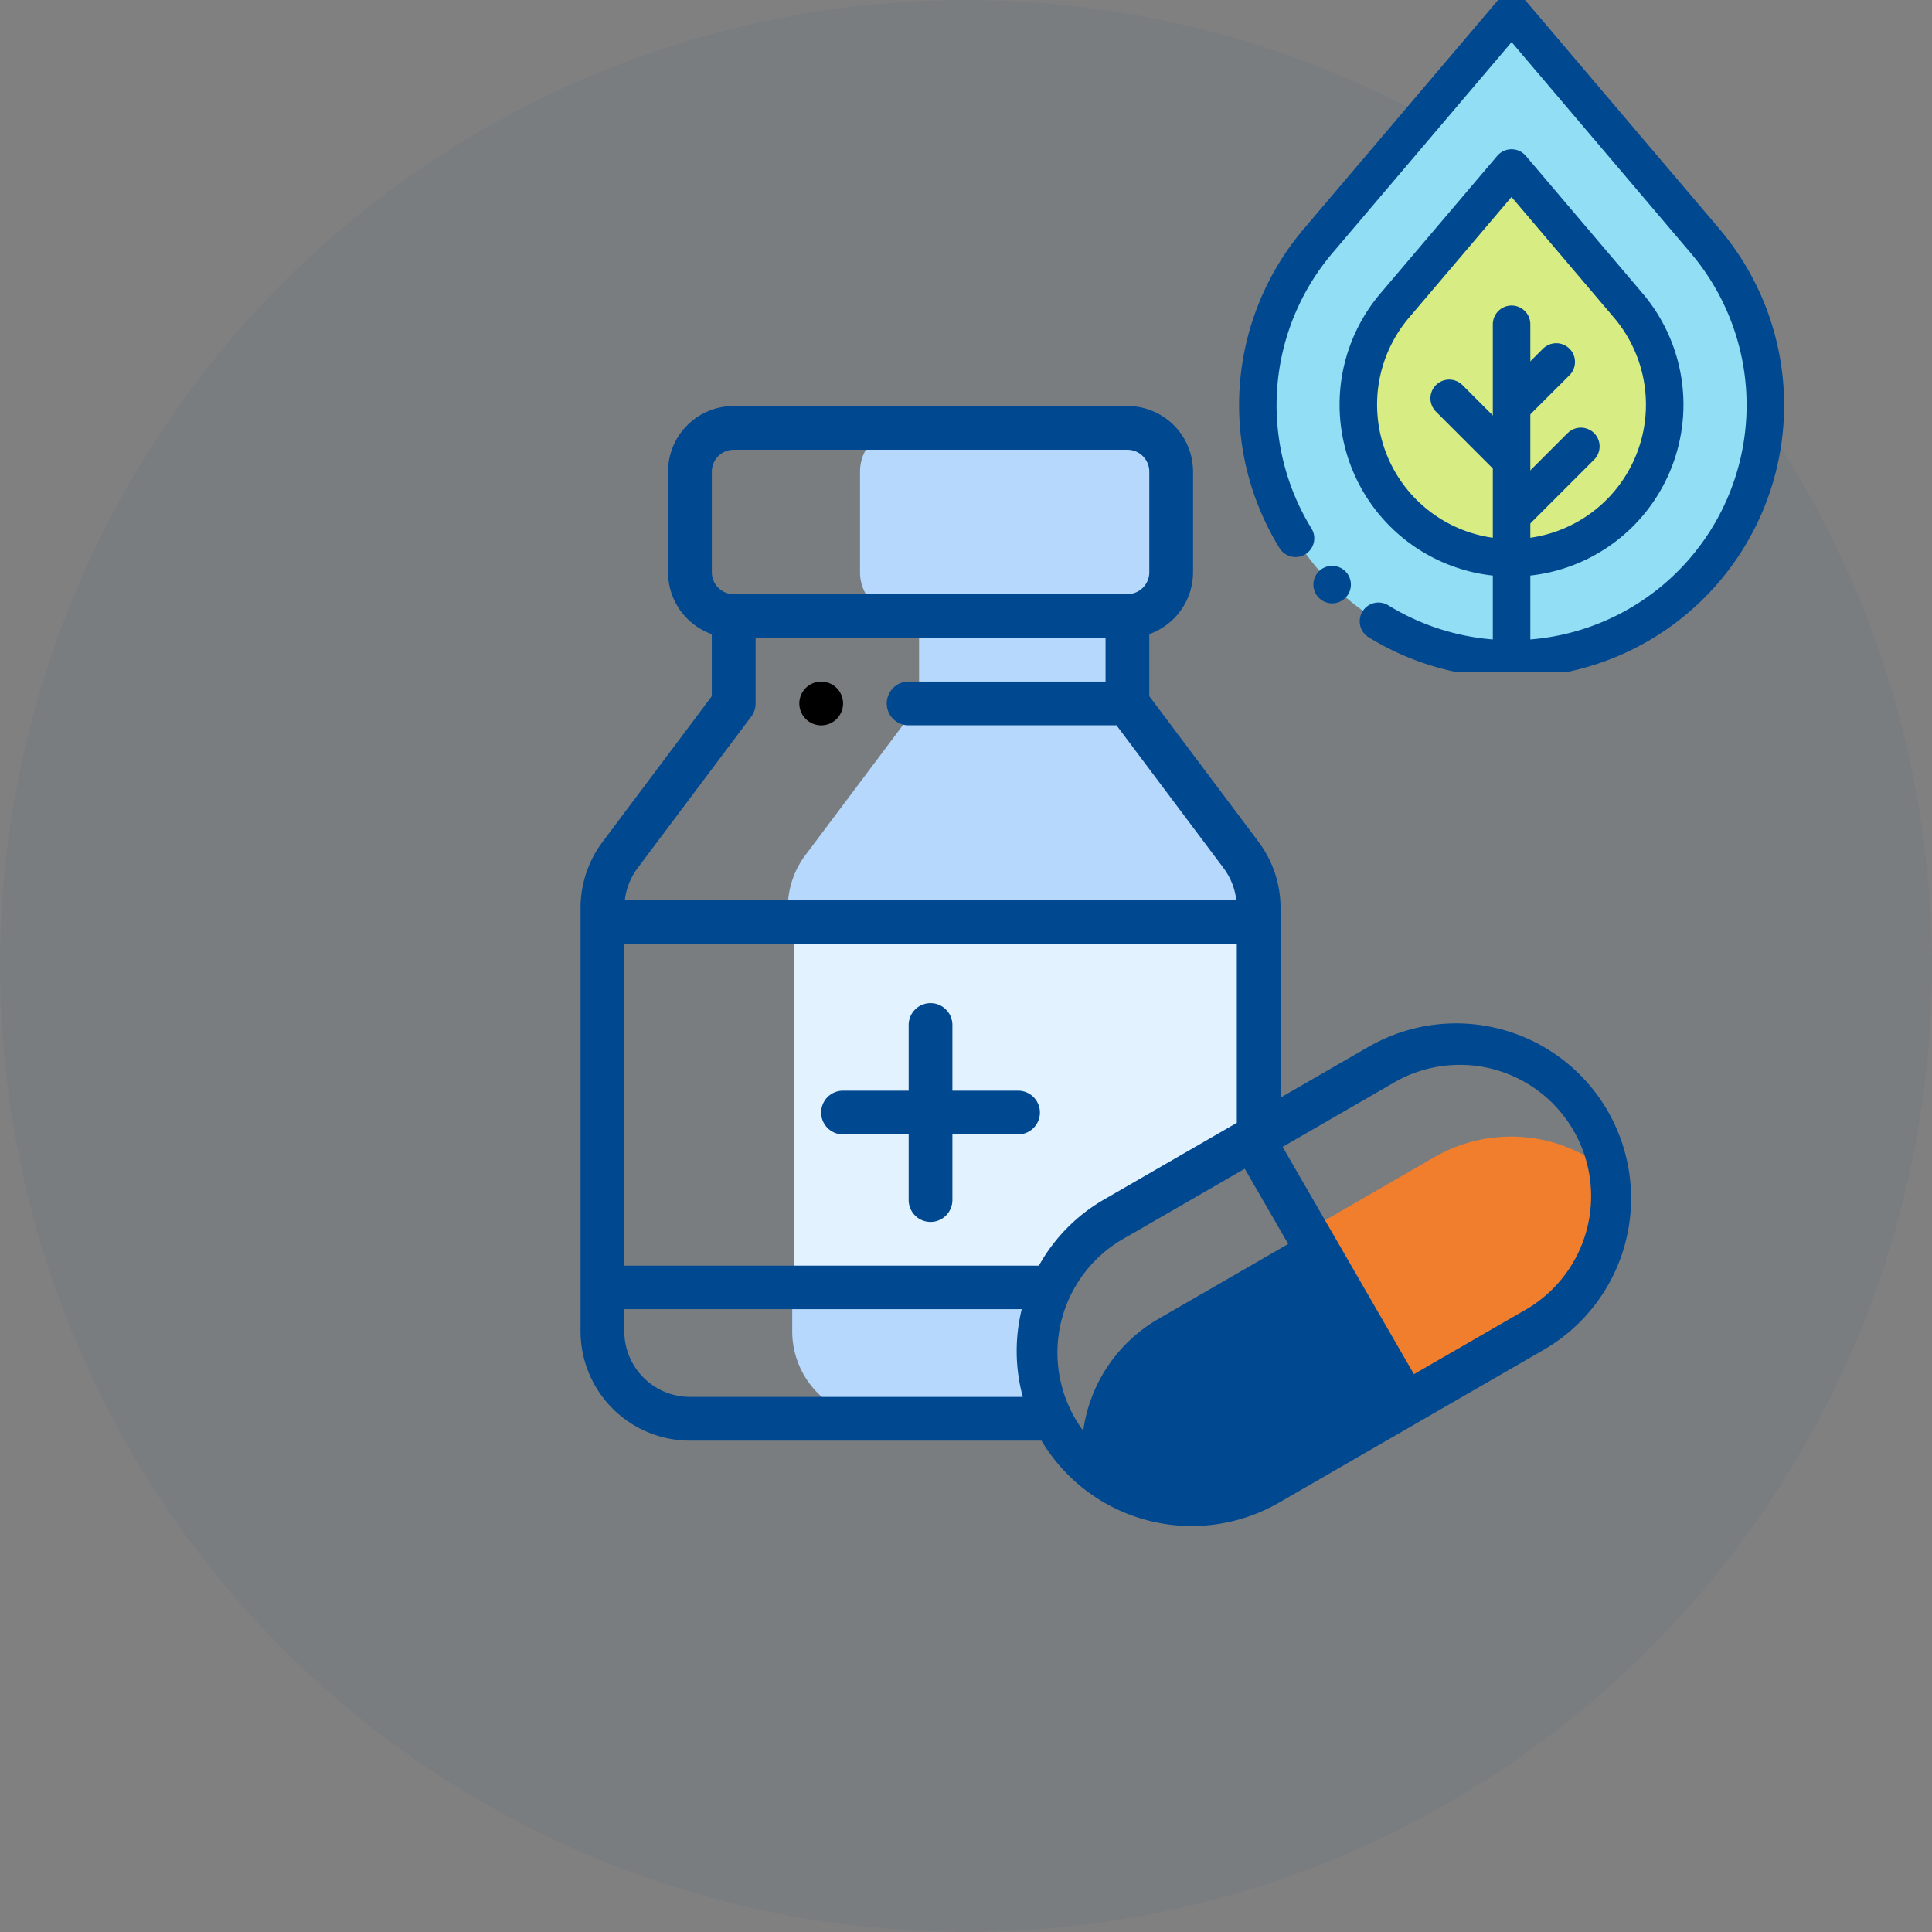 <svg xmlns="http://www.w3.org/2000/svg" xmlns:xlink="http://www.w3.org/1999/xlink" width="103" height="103" viewBox="0 0 103 103">
  <rect x="0" y="0" width="103" height="103" fill="#808080" stroke="none"/>
  <defs>
    <clipPath id="clip-path">
      <path id="path4554" d="M0-682.665H35.828v35.828H0Z" transform="translate(0 682.665)"/>
    </clipPath>
  </defs>
  <g id="Groupe_2048" data-name="Groupe 2048" transform="translate(-402.5 -2746.5)">
    <circle id="Ellipse_60" data-name="Ellipse 60" cx="51.5" cy="51.5" r="51.5" transform="translate(402.5 2746.5)" fill="#004991" opacity="0.047"/>
    <g id="medicine_1_" data-name="medicine (1)" transform="translate(417.75 2768.145)">
      <path id="Tracé_5501" data-name="Tracé 5501" d="M138.169,247.357V235.988H113.446v19.475H127.17Z" transform="translate(-86.345 -208.467)" fill="#e3f2ff"/>
      <g id="Groupe_910" data-name="Groupe 910" transform="translate(54.427 38.949)">
        <path id="Tracé_5502" data-name="Tracé 5502" d="M406.025,343.359l0,0Z" transform="translate(-399.229 -342.262)" fill="#f07e2d"/>
        <path id="Tracé_5503" data-name="Tracé 5503" d="M406.065,343.353Z" transform="translate(-399.265 -342.259)" fill="#f07e2d"/>
        <path id="Tracé_5504" data-name="Tracé 5504" d="M405.972,343.383l.006,0Z" transform="translate(-399.182 -342.283)" fill="#f07e2d"/>
        <path id="Tracé_5505" data-name="Tracé 5505" d="M405.514,343.6l-.016.009.009-.005Z" transform="translate(-398.764 -342.481)" fill="#f07e2d"/>
        <path id="Tracé_5506" data-name="Tracé 5506" d="M405.841,343.41l-.017.01.012-.007Z" transform="translate(-399.052 -342.31)" fill="#f07e2d"/>
        <path id="Tracé_5507" data-name="Tracé 5507" d="M354.553,335.074l-.014.008-.014.008h0l-.022.012.009-.005-.016.009-.02.012.011-.007L347.754,339l5.313,9.2,6.733-3.887a8.16,8.16,0,0,0,3.95-8.532A8.164,8.164,0,0,0,354.553,335.074Z" transform="translate(-347.754 -333.979)" fill="#f07e2d"/>
      </g>
      <path id="Tracé_5508" data-name="Tracé 5508" d="M244.836,392.688a8.166,8.166,0,0,0,9.9,1.345l6.766-3.907-5.257-9.105-7.34,4.238A8.166,8.166,0,0,0,244.836,392.688Z" transform="translate(-202.405 -336.585)" fill="#004991"/>
      <path id="Tracé_5509" data-name="Tracé 5509" d="M134.587,108.745l-6.064-8.085V96H117.444v4.665l-6.064,8.085a4.67,4.67,0,0,0-.933,2.8v.778H135.52v-.778A4.669,4.669,0,0,0,134.587,108.745Z" transform="translate(-83.696 -84.8)" fill="#b5d8fc"/>
      <path id="Tracé_5510" data-name="Tracé 5510" d="M160,17.7V12.331A2.332,2.332,0,0,0,157.672,10H145.777a2.332,2.332,0,0,0-2.332,2.332V17.7a2.332,2.332,0,0,0,2.332,2.332h11.895A2.332,2.332,0,0,0,160,17.7Z" transform="translate(-112.845 -8.833)" fill="#b5d8fc"/>
      <path id="Tracé_5511" data-name="Tracé 5511" d="M126.286,402.981H112.447v2.332a4.665,4.665,0,0,0,4.665,4.665H126.4Z" transform="translate(-85.462 -355.983)" fill="#b5d8fc"/>
      <path id="Tracé_5512" data-name="Tracé 5512" d="M116.863,128.327a1.166,1.166,0,1,0-1.166-1.166A1.167,1.167,0,0,0,116.863,128.327Z" transform="translate(-88.333 -111.301)"/>
      <path id="Tracé_5513" data-name="Tracé 5513" d="M136.193,277.652h-3.5v-3.5a1.166,1.166,0,0,0-2.332,0v3.5h-3.5a1.166,1.166,0,0,0,0,2.332h3.5v3.5a1.166,1.166,0,1,0,2.332,0v-3.5h3.5a1.166,1.166,0,0,0,0-2.332Z" transform="translate(-97.168 -241.151)" fill="#004991"/>
      <path id="Tracé_5514" data-name="Tracé 5514" d="M57.756,34.136l-4.737,2.735V26.744a5.872,5.872,0,0,0-1.166-3.5l-5.831-7.774v-3.31a3.5,3.5,0,0,0,2.332-3.3V3.5a3.5,3.5,0,0,0-3.5-3.5H23.865a3.5,3.5,0,0,0-3.5,3.5V8.863a3.5,3.5,0,0,0,2.332,3.3v3.31l-5.831,7.775a5.872,5.872,0,0,0-1.166,3.5V49.329a5.837,5.837,0,0,0,5.831,5.831H40.274a9.32,9.32,0,0,0,12.673,3.3l14.139-8.163a9.329,9.329,0,0,0-9.329-16.158ZM40.136,45.83h-22.1V28.688H50.687v9.529L43.617,42.3A9.26,9.26,0,0,0,40.136,45.83ZM22.7,3.5a1.167,1.167,0,0,1,1.166-1.166H44.856A1.168,1.168,0,0,1,46.022,3.5V8.863a1.167,1.167,0,0,1-1.166,1.166H23.865A1.167,1.167,0,0,1,22.7,8.863S22.7,3.5,22.7,3.5ZM24.8,16.56a1.166,1.166,0,0,0,.233-.7v-3.5H43.69v2.332h-10.5a1.166,1.166,0,1,0,0,2.332H44.273l5.714,7.618a3.529,3.529,0,0,1,.675,1.711h-32.6a3.527,3.527,0,0,1,.675-1.711ZM18.034,49.329V48.151H39.222a9.344,9.344,0,0,0,.056,4.676H21.533A3.5,3.5,0,0,1,18.034,49.329Zm33.747,7.109a7,7,0,1,1-7-12.119l6.33-3.655,7,12.119Zm14.139-8.163-5.789,3.342-7-12.119,5.789-3.342a7,7,0,1,1,7,12.119Z" fill="#004991"/>
    </g>
    <g id="g4548" transform="translate(465.172 3429.165)">
      <g id="g4550" transform="translate(0 -682.665)">
        <g id="g4552" clip-path="url(#clip-path)">
          <g id="g4558" transform="translate(4.386 0.7)">
            <path id="path4560" d="M-416.948-550.032h0a13.528,13.528,0,0,1-19.132,0h0a13.529,13.529,0,0,1-.746-18.323l10.312-12.143,10.312,12.143a13.528,13.528,0,0,1-.746,18.323" transform="translate(440.042 580.499)" fill="#91def5"/>
          </g>
          <g id="g4562" transform="translate(9.747 8.957)">
            <path id="path4564" d="M-251.7-332.035h0a8.167,8.167,0,0,1-11.549,0h0a8.167,8.167,0,0,1-.45-11.061l6.225-7.33,6.225,7.33a8.167,8.167,0,0,1-.45,11.061" transform="translate(265.638 350.426)" fill="#d8ec84"/>
          </g>
          <g id="g4566" transform="translate(4.386 0.7)">
            <path id="path4568" d="M-36.266-505.47a13.533,13.533,0,0,1,1.208-15.855l10.312-12.143,10.312,12.143A13.529,13.529,0,0,1-15.18-503h0a13.534,13.534,0,0,1-16.664,1.954" transform="translate(38.275 533.468)" fill="none" stroke="#004991" stroke-linecap="round" stroke-linejoin="round" stroke-miterlimit="10" stroke-width="2"/>
          </g>
          <g id="g4570" transform="translate(9.747 8.957)">
            <path id="path4572" d="M-251.7-332.035h0a8.167,8.167,0,0,1-11.549,0h0a8.167,8.167,0,0,1-.45-11.061l6.225-7.33,6.225,7.33A8.167,8.167,0,0,1-251.7-332.035Z" transform="translate(265.638 350.426)" fill="none" stroke="#004991" stroke-linecap="round" stroke-linejoin="round" stroke-miterlimit="10" stroke-width="2"/>
          </g>
          <g id="g4574" transform="translate(17.914 17.288)">
            <path id="path4576" d="M0-314.931v-17.444" transform="translate(0 332.375)" fill="none" stroke="#004991" stroke-linecap="round" stroke-linejoin="round" stroke-miterlimit="10" stroke-width="2"/>
          </g>
          <g id="g4578" transform="translate(17.928 19.294)">
            <path id="path4580" d="M0-42.735,2.367-45.1" transform="translate(0 45.103)" fill="none" stroke="#004991" stroke-linecap="round" stroke-linejoin="round" stroke-miterlimit="10" stroke-width="2"/>
          </g>
          <g id="g4582" transform="translate(17.928 23.799)">
            <path id="path4584" d="M0-66.414l3.679-3.679" transform="translate(0 70.093)" fill="none" stroke="#004991" stroke-linecap="round" stroke-linejoin="round" stroke-miterlimit="10" stroke-width="2"/>
          </g>
          <g id="g4586" transform="translate(14.583 21.232)">
            <path id="path4588" d="M-57.858-57.858l-3.2-3.2" transform="translate(61.063 61.063)" fill="none" stroke="#004991" stroke-linecap="round" stroke-linejoin="round" stroke-miterlimit="10" stroke-width="2"/>
          </g>
          <g id="g4590" transform="translate(8.348 31.166)">
            <path id="path4592" d="M0,0H0" transform="translate(0)" fill="none" stroke="#004991" stroke-linecap="round" stroke-linejoin="round" stroke-miterlimit="10" stroke-width="2"/>
          </g>
        </g>
      </g>
    </g>
  </g>
</svg>
